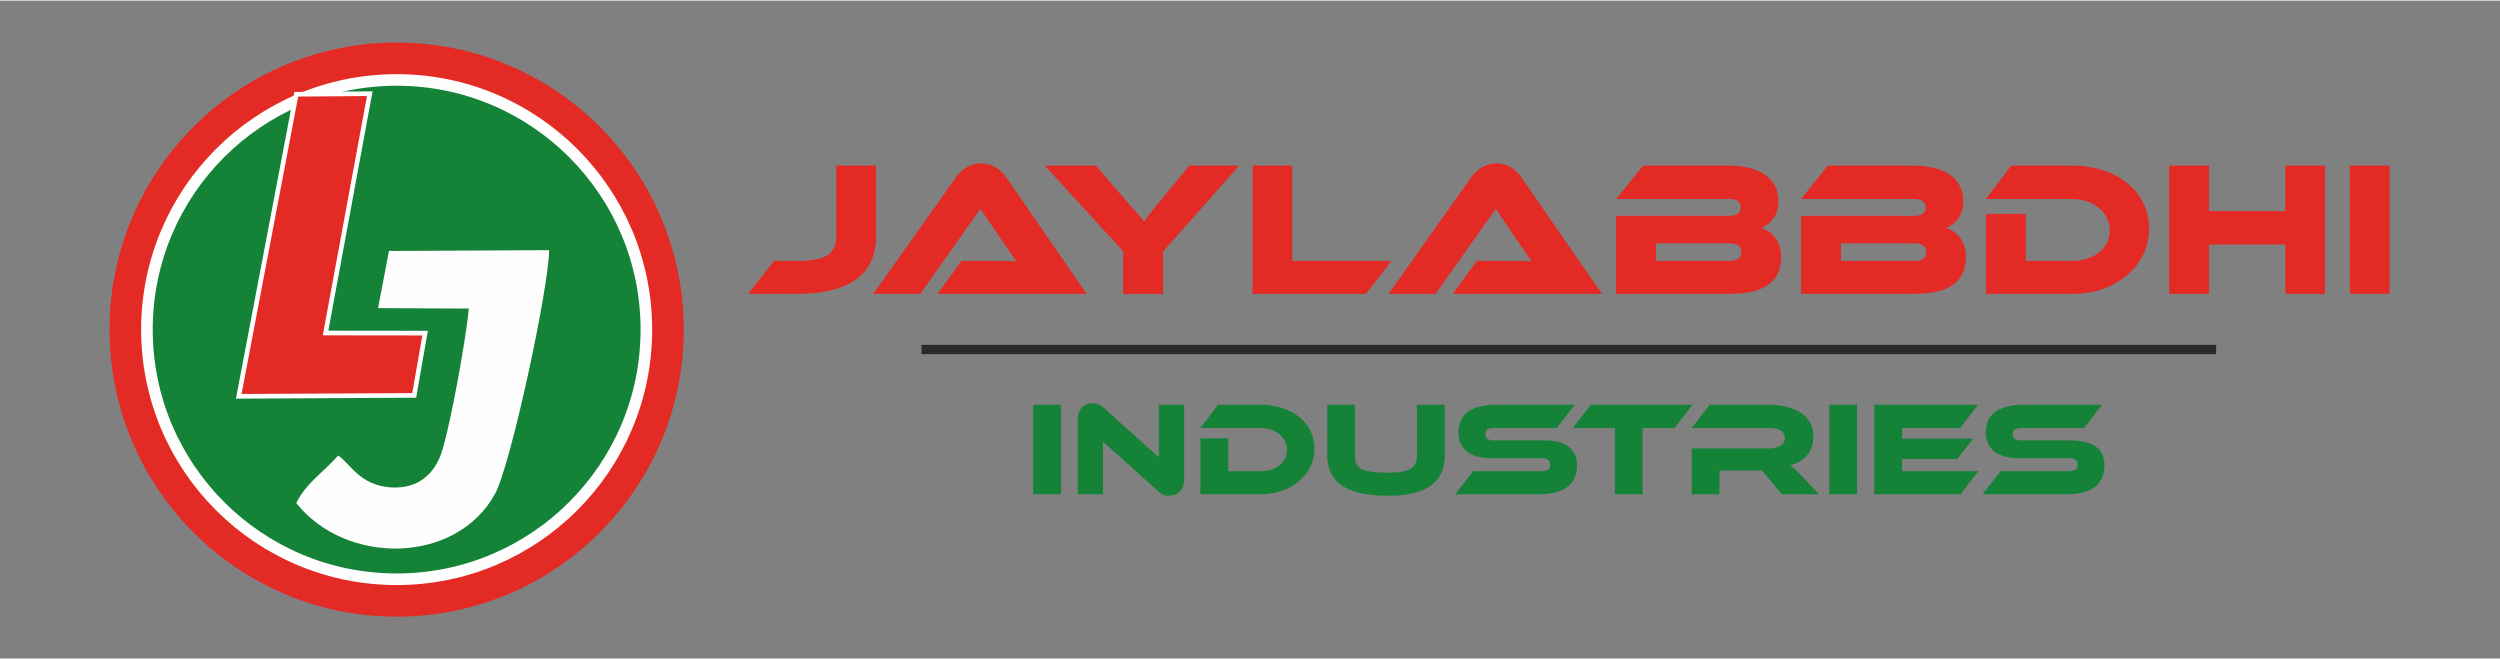 <?xml version="1.0" encoding="UTF-8"?>
<!DOCTYPE svg PUBLIC "-//W3C//DTD SVG 1.1//EN" "http://www.w3.org/Graphics/SVG/1.1/DTD/svg11.dtd">
<!-- Creator: CorelDRAW 2021 (64-Bit) -->
<svg xmlns="http://www.w3.org/2000/svg" xml:space="preserve" width="220px" height="58px" version="1.1" style="shape-rendering:geometricPrecision; text-rendering:geometricPrecision; image-rendering:optimizeQuality; fill-rule:evenodd; clip-rule:evenodd"
viewBox="0 0 220 57.89"
 xmlns:xlink="http://www.w3.org/1999/xlink"
 xmlns:xodm="http://www.corel.com/coreldraw/odm/2003">
 <rect x="0" y="0" width="220" height="57.89" fill="#808080" stroke="none"/>
 <defs>
  <style type="text/css">
   <![CDATA[
    .str1 {stroke:#FEFEFE;stroke-width:0.41;stroke-miterlimit:22.926}
    .str0 {stroke:#FEFEFE;stroke-width:1.02;stroke-linecap:round;stroke-linejoin:round;stroke-miterlimit:22.926}
    .fil2 {fill:#FEFEFE}
    .fil5 {fill:#2B2A29}
    .fil0 {fill:#E42A24}
    .fil1 {fill:#148237}
    .fil3 {fill:#E42A24;fill-rule:nonzero}
    .fil4 {fill:#148237;fill-rule:nonzero}
   ]]>
  </style>
 </defs>
 <g id="Layer_x0020_1">
  <g id="_2222196535776">
   <g>
    <path class="fil0" d="M34.91 3.69c13.95,0 25.26,11.31 25.26,25.26 0,13.95 -11.31,25.26 -25.26,25.26 -13.96,0 -25.27,-11.31 -25.27,-25.26 0,-13.95 11.31,-25.26 25.27,-25.26z"/>
    <path class="fil1 str0" d="M34.91 6.98c12.13,0 21.97,9.84 21.97,21.97 0,12.14 -9.84,21.97 -21.97,21.97 -12.14,0 -21.98,-9.83 -21.98,-21.97 0,-12.13 9.84,-21.97 21.98,-21.97z"/>
    <path class="fil2" d="M26.07 44.21c4.38,5.53 14.11,5.42 17.51,-0.84 1.36,-2.5 4.73,-18.13 4.74,-21.41l-14.09 0.07 -0.96 5.03 7.99 0.04c-0.26,2.69 -1.58,10.06 -2.37,12.57 -0.61,1.93 -2.05,3.31 -4.48,3.17 -2.76,-0.17 -3.67,-2.19 -4.65,-2.81 -1.13,1.32 -2.81,2.39 -3.69,4.18z"/>
    <polygon class="fil0 str1" points="32.54,8.19 26.07,8.24 21.01,34.82 36.45,34.74 37.41,29.26 28.65,29.25 "/>
   </g>
   <g>
    <path class="fil3" d="M68.11 22.91l-2.28 2.9 4.22 0c4.69,0 7.05,-1.7 7.05,-5.13l0 -6.16 -3.51 0 0 6.16c0,1.62 -0.88,2.23 -3.54,2.23l-1.94 0zm27.52 2.9l-7.05 -10.21c-0.49,-0.71 -1.19,-1.27 -2.23,-1.27 -1.1,0 -1.79,0.61 -2.26,1.27l-7.24 10.21 4.13 0 5.3 -7.49 2.03 2.98c0.37,0.54 0.84,1.24 1.14,1.64 -0.54,-0.03 -1.33,-0.03 -2.01,-0.03l-2.83 0 -2.11 2.9 13.13 0zm9.03 -11.29l-2.57 3.12c-0.81,0.98 -1.2,1.47 -1.41,1.79 -0.24,-0.34 -1.19,-1.37 -1.54,-1.77l-2.7 -3.14 -4.49 0 6.89 7.54 0 3.75 3.51 0 0 -3.73 6.7 -7.56 -4.39 0zm9.06 8.39l0 -8.39 -3.49 0 0 11.29 9.97 0 2.26 -2.9 -8.74 0zm27.25 2.9l-7.05 -10.21c-0.49,-0.71 -1.18,-1.27 -2.23,-1.27 -1.09,0 -1.79,0.61 -2.26,1.27l-7.24 10.21 4.14 0 5.3 -7.49 2.02 2.98c0.37,0.54 0.84,1.24 1.15,1.64 -0.54,-0.03 -1.34,-0.03 -2.01,-0.03l-2.84 0 -2.1 2.9 13.12 0zm13.99 -5.81c0.78,-0.28 1.54,-1.02 1.54,-2.36 0,-2.07 -1.74,-3.12 -4.44,-3.12l-7.47 0 -2.37 2.94 9.99 0c0.49,0 0.98,0.17 0.98,0.72 0,0.58 -0.47,0.76 -0.98,0.76l-9.99 0 0 6.87 9.93 0c3.56,0 4.59,-1.42 4.59,-3.29 0,-1.35 -0.8,-2.23 -1.78,-2.52zm-2.8 1.36c0.76,0 1.08,0.27 1.08,0.75 0,0.53 -0.32,0.8 -1.08,0.8l-6.43 0 0 -1.55 6.43 0zm19.07 -1.36c0.78,-0.28 1.54,-1.02 1.54,-2.36 0,-2.07 -1.74,-3.12 -4.44,-3.12l-7.48 0 -2.36 2.94 9.99 0c0.49,0 0.98,0.17 0.98,0.72 0,0.58 -0.47,0.76 -0.98,0.76l-9.99 0 0 6.87 9.92 0c3.57,0 4.59,-1.42 4.59,-3.29 0,-1.35 -0.79,-2.23 -1.77,-2.52zm-2.8 1.36c0.76,0 1.08,0.27 1.08,0.75 0,0.53 -0.32,0.8 -1.08,0.8l-6.43 0 0 -1.55 6.43 0zm20.69 -1.3c0,-3.26 -2.85,-5.54 -6.8,-5.54l-5.33 0 -2.23 2.94 7.56 0c1.89,0 3.34,1.16 3.34,2.75 0,1.62 -1.4,2.7 -3.34,2.7l-4.05 0 0 -4.14 -3.51 0 0 7.04 7.56 0c3.92,0 6.8,-2.48 6.8,-5.75zm15.48 -5.54l-3.48 0 0 4 -6.72 0 0 -4 -3.51 0 0 11.29 3.51 0 0 -4.35 6.72 0 0 4.35 3.48 0 0 -11.29zm5.68 0l-3.49 0 0 11.29 3.49 0 0 -11.29z"/>
    <path class="fil4" d="M93.36 35.56l-2.44 0 0 7.88 2.44 0 0 -7.88zm9.5 8.01c0.71,0 1.35,-0.44 1.35,-1.49l0 -6.52 -2.23 0 0 4.63 -4.83 -4.34c-0.39,-0.35 -0.68,-0.42 -0.98,-0.42 -0.69,0 -1.33,0.42 -1.33,1.47l0 6.54 2.22 0 0 -4.63 4.83 4.33c0.37,0.36 0.67,0.43 0.97,0.43zm12.81 -4.15c0,-2.27 -1.99,-3.86 -4.75,-3.86l-3.72 0 -1.56 2.05 5.28 0c1.32,0 2.33,0.81 2.33,1.92 0,1.13 -0.97,1.88 -2.33,1.88l-2.83 0 0 -2.89 -2.45 0 0 4.92 5.28 0c2.73,0 4.75,-1.73 4.75,-4.02zm11.47 -3.86l-2.45 0 0 4.44c0,1.1 -0.59,1.54 -2.46,1.54 -2.51,0 -3,-0.38 -3,-1.54l0 -4.44 -2.43 0 0 4.44c0,2.38 1.64,3.57 5.43,3.57 3.27,0 4.91,-1.19 4.91,-3.57l0 -4.44zm4.4 3.14c-0.57,0 -0.84,-0.15 -0.84,-0.55 0,-0.4 0.27,-0.54 0.84,-0.54l5.46 0 1.57 -2.05 -6.85 0c-2.39,0 -3.38,0.96 -3.38,2.45 0,1.35 0.93,2.26 2.96,2.26l4.29 0c0.57,0 0.83,0.16 0.83,0.56 0,0.42 -0.26,0.58 -0.83,0.58l-5.96 0 -1.57 2.03 7.34 0c2.4,0 3.38,-0.97 3.38,-2.58 0,-1.44 -1.04,-2.16 -2.96,-2.16l-4.28 0zm8.45 -3.14l-1.58 2.05 3.7 0 0 5.83 2.44 0 0 -5.83 2.82 0 1.57 -2.05 -8.95 0zm18.64 6.35c-0.54,-0.56 -0.84,-0.84 -1.11,-1.04 1.3,-0.26 2.06,-1.27 2.06,-2.5 0,-2.25 -2.26,-2.81 -4.05,-2.81l-5.07 0 -1.59 2.05 6.86 0c0.84,0 1.34,0.3 1.34,0.91 0,0.55 -0.59,0.89 -1.34,0.89l-6.86 0 0 4.03 2.44 0 0 -2.09 3.75 0 1.75 2.09 3.27 0 -1.45 -1.53zm4.79 -6.35l-2.44 0 0 7.88 2.44 0 0 -7.88zm3.97 5.85l0 -1.07 4.84 0 1.4 -1.79 -6.24 0 0 -0.94 5.1 0 1.58 -2.05 -9.13 0 0 7.88 7.59 0 1.56 -2.03 -6.7 0zm10.56 -2.71c-0.57,0 -0.84,-0.15 -0.84,-0.55 0,-0.4 0.27,-0.54 0.84,-0.54l5.46 0 1.57 -2.05 -6.85 0c-2.39,0 -3.38,0.96 -3.38,2.45 0,1.35 0.93,2.26 2.96,2.26l4.29 0c0.57,0 0.83,0.16 0.83,0.56 0,0.42 -0.26,0.58 -0.83,0.58l-5.96 0 -1.57 2.03 7.34 0c2.4,0 3.38,-0.97 3.38,-2.58 0,-1.44 -1.04,-2.16 -2.96,-2.16l-4.28 0z"/>
    <polygon class="fil5" points="81.09,30.29 195.02,30.29 195.02,31.11 81.09,31.11 "/>
   </g>
  </g>
 </g>
</svg>
